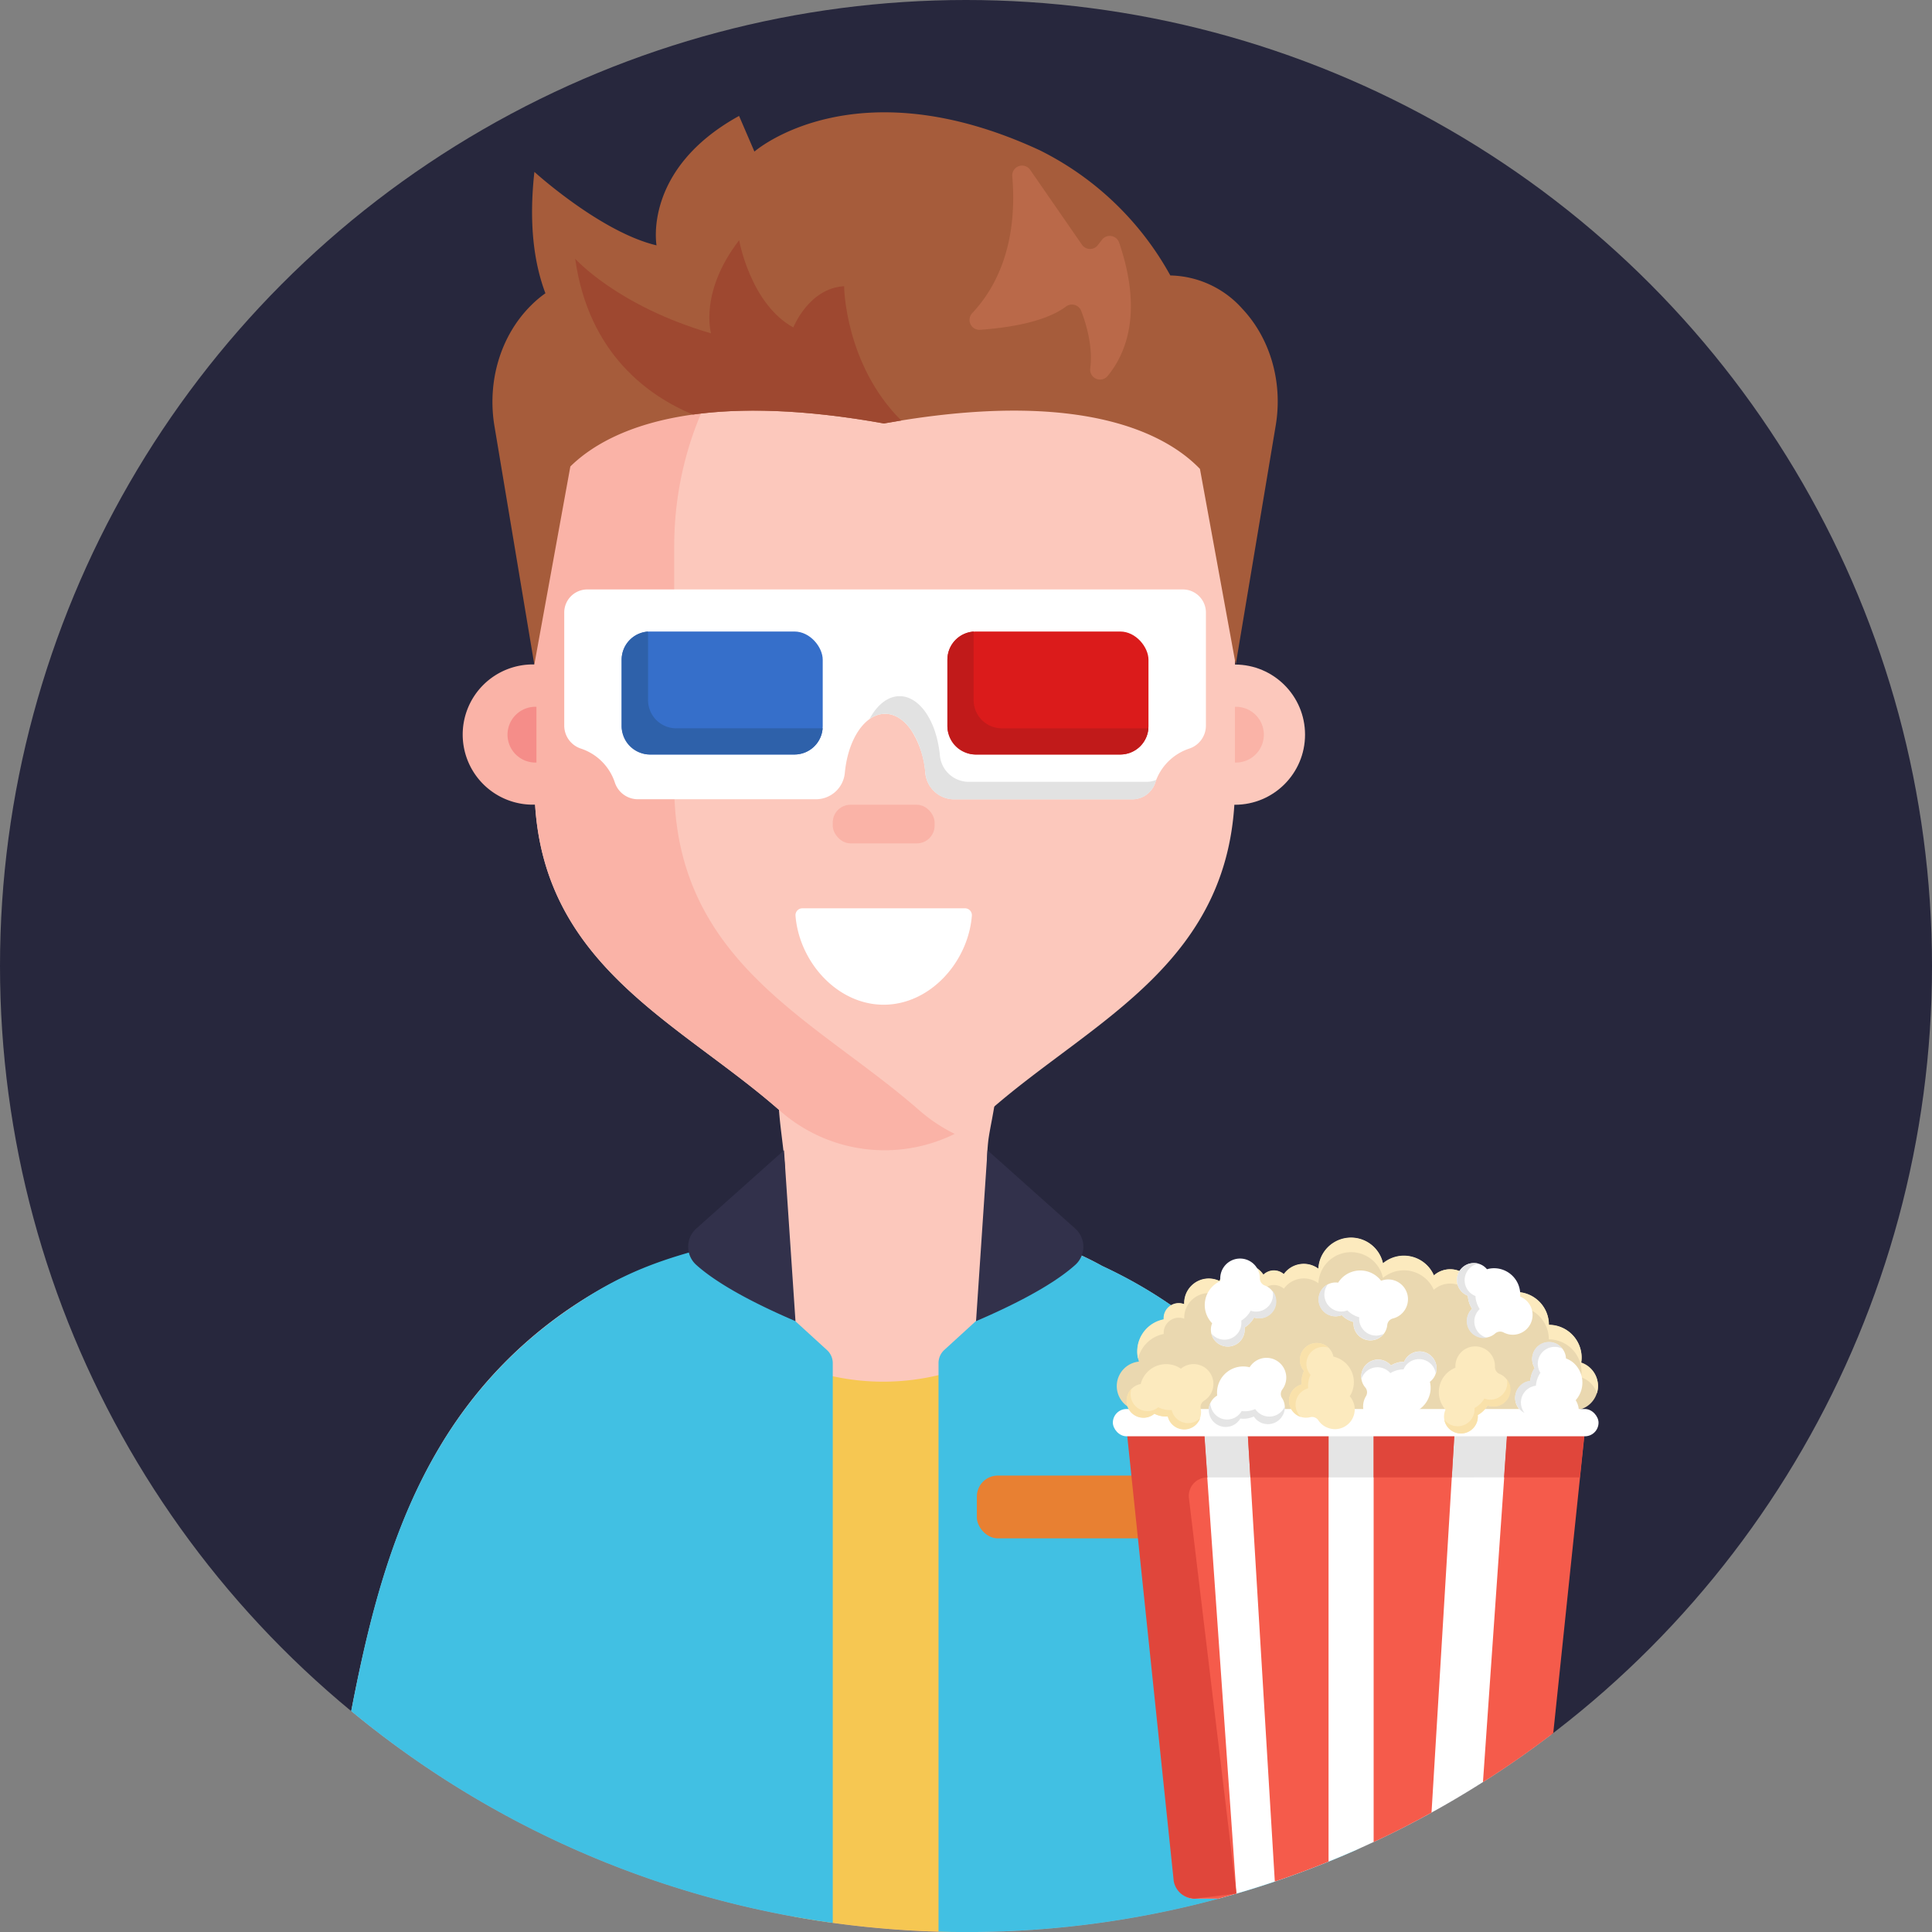 <svg xmlns="http://www.w3.org/2000/svg" viewBox="0 0 512 512"><rect x="0" y="0" width="512" height="512" fill="#808080" stroke="none"/><defs><style>.cls-1{fill:#27273d;}.cls-2{fill:#fcc8bc;}.cls-3{fill:#fab3a7;}.cls-4{fill:#f58d89;}.cls-5{fill:#fff;}.cls-6{fill:#a65c3b;}.cls-7{fill:#9e4830;}.cls-8{fill:#ba6949;}.cls-9{fill:#f6c752;}.cls-10{fill:#41c0e3;}.cls-11{fill:#32314b;}.cls-12{fill:#e88032;}.cls-13{fill:#e2e2e2;}.cls-14{fill:#366fca;}.cls-15{fill:#2e61aa;}.cls-16{fill:#db1b1b;}.cls-17{fill:#c11a1a;}.cls-18{fill:#ead8b0;}.cls-19{fill:#fceabe;}.cls-20{fill:#e5e5e5;}.cls-21{fill:#f55b4b;}.cls-22{fill:#e0463b;}.cls-23{fill:#f9e1aa;}</style></defs><title>Cinema</title><g id="BULINE"><circle class="cls-1" cx="256" cy="256" r="256"/></g><g id="Icons"><path class="cls-2" d="M374.13,481.26q-7.28,4.78-14.81,9A256.06,256.06,0,0,1,93.08,453.47c5.42-28,12.61-56,29.54-79.28a114.94,114.94,0,0,1,41.08-34.95c13.52-6.79,40.37-6,44-23.23,2.14-10.14-5.74-29.52,2.36-36.59,6.93-6.05,48-5.24,51.28-2.55,5.88,4.81,1.17,19.46.52,25.86-2.46,23.88,13.25,23.23,30.24,32.79,50,23.23,68.63,70,77.94,119.88.17-.8,1.18,4.48,3.62,22.36,0,.25.07.49.1.74C373.88,479.42,374,480.34,374.13,481.26Z"/><path class="cls-2" d="M327.28,144.86V208c0,47.1-37.49,62.19-64.82,86.14a42,42,0,0,1-56,0c-27.33-23.95-64.82-39-64.82-86.14V144.86c0-.21,0-.42,0-.63.22-33,17.9-61.5,43.72-75.74.83-.47,1.69-.92,2.54-1.34a76.59,76.59,0,0,1,31.45-8.24c1.11-.06,2.23-.08,3.35-.08H246.2a78,78,0,0,1,51.55,19.63,82,82,0,0,1,6.21,6,88.19,88.19,0,0,1,23.19,55.57h0C327.24,141.66,327.28,143.25,327.28,144.86Z"/><path class="cls-3" d="M178.67,208V144.86c0-45.08,32.68-82.08,74.3-85.73-2.24-.21-4.49-.3-6.78-.3H222.7c-44.78,0-81.07,38.52-81.07,86v31.26a18.58,18.58,0,1,0,0,37.15h.18c2.69,43,38.34,57.85,64.62,80.88A41.93,41.93,0,0,0,253,300.49a43.42,43.42,0,0,1-9.5-6.35C216.15,270.19,178.67,255.1,178.67,208Z"/><circle class="cls-2" cx="327.27" cy="194.69" r="18.58"/><rect class="cls-3" x="220.69" y="213.27" width="26.99" height="10.23" rx="4.69"/><path class="cls-4" d="M142.16,187.31a7.39,7.39,0,1,0,0,14.77Z"/><path class="cls-3" d="M327.27,202.08a7.39,7.39,0,1,0,0-14.77Z"/><path class="cls-5" d="M212.64,240.71a1.82,1.82,0,0,0-1.82,2c1,12.23,11.07,23.55,23.36,23.55h0c12.3,0,22.38-11.32,23.37-23.55a1.82,1.82,0,0,0-1.82-2Z"/><path class="cls-6" d="M338.05,112.93l-10.57,63.19L318,124.27c-8.34-8.69-29.45-20.85-79.19-12.83-1.5.24-3,.5-4.58.78-21.61-3.89-38.09-4.09-50.61-2.36-17.46,2.41-27.22,8.59-32.47,13.76l-9.55,52.5L131.05,113c-2-11.81,1.54-24.06,9.79-32.17a28.46,28.46,0,0,1,3.7-3.11c-3-7.93-4.45-18.39-2.92-32.17,0,0,17.52,15.95,32.37,19.47,0,0-3.7-20.21,21.87-34.3l4.07,9.45s26.35-23.17,75.59-.36A80.18,80.18,0,0,1,310.15,73a26.23,26.23,0,0,1,19.08,8.83C336.82,89.9,340,101.64,338.05,112.93Z"/><path class="cls-7" d="M238.84,111.44c-1.5.24-3,.5-4.58.78-21.61-3.89-38.09-4.09-50.61-2.36C172.1,105.07,156,93.94,152.43,68.57c0,0,11.11,12.49,36,19.77,0,0-3.2-10.86,7.45-24.68,0,0,3,16.88,14.36,23.12,0,0,4.1-10.41,13.46-10.93C223.68,75.85,223.88,96.53,238.84,111.44Z"/><path class="cls-8" d="M268.26,46.7c.89,10.25-.14,25.09-10.6,36.28a2.62,2.62,0,0,0,2.08,4.42c6.93-.49,17.1-1.93,22.71-6.13a2.64,2.64,0,0,1,4.07,1.09c1.41,3.67,3.15,9.62,2.4,15.3a2.62,2.62,0,0,0,4.66,1.93c5-6.13,9.23-17.06,3-35.31a2.62,2.62,0,0,0-4.59-.69l-1,1.31a2.61,2.61,0,0,1-4.27-.06L273,45A2.61,2.61,0,0,0,268.26,46.7Z"/><path class="cls-9" d="M258.66,361.23V512c-.88,0-1.77,0-2.66,0a257,257,0,0,1-35.31-2.42q-5.26-.72-10.46-1.68V361.23a46.22,46.22,0,0,0,10.46,3.49,62.78,62.78,0,0,0,28-.29A69.57,69.57,0,0,0,258.66,361.23Z"/><path class="cls-10" d="M220.69,361.21V509.58A254.84,254.84,0,0,1,93.07,453.46c4.68-24.38,10.69-48.71,23.46-70a116.23,116.23,0,0,1,33.09-35.73c14.89-10.39,25-14.25,46.59-19.28l14.61,21.71,8.34,7.62A4.7,4.7,0,0,1,220.69,361.21Z"/><path class="cls-10" d="M374.13,481.26q-7.2,4.74-14.67,9l-.14.06A254.93,254.93,0,0,1,258.66,512c-.88,0-1.77,0-2.66,0-2.44,0-4.86,0-7.28-.11V361.21a4.7,4.7,0,0,1,1.53-3.46l8.34-7.62.08-.12,16.23-22.53c6,2.93,11.36,4.76,17.19,8,50,23.23,68.63,70,77.94,119.88.17-.8,1.18,4.48,3.62,22.36,0,.25.07.49.1.74C373.88,479.42,374,480.34,374.13,481.26Z"/><path class="cls-11" d="M207.77,304.83l-23.23,20.74a6.46,6.46,0,0,0-.07,9.6c3.91,3.54,11.53,8.6,26.34,14.95Z"/><path class="cls-11" d="M261.7,304.83l23.23,20.74a6.46,6.46,0,0,1,.07,9.6c-3.92,3.54-11.53,8.6-26.34,14.95Z"/><rect class="cls-12" x="258.88" y="391.04" width="53.31" height="16.64" rx="5.55"/><path class="cls-5" d="M319.58,162.33v30a6.42,6.42,0,0,1-4.46,6.07,14.19,14.19,0,0,0-8.95,8.94,6.42,6.42,0,0,1-6.06,4.47H252.88a7.69,7.69,0,0,1-7.66-7h0a24.19,24.19,0,0,0-3.67-11.21c-1.89-2.79-4.35-4.44-7-4.44-5.29,0-9.81,6.62-10.66,15.65h0a7.7,7.7,0,0,1-7.66,7H169a6.43,6.43,0,0,1-6.07-4.47,14.15,14.15,0,0,0-8.94-8.94,6.42,6.42,0,0,1-4.46-6.07v-30a6.11,6.11,0,0,1,6.11-6.12H313.46A6.12,6.12,0,0,1,319.58,162.33Z"/><path class="cls-13" d="M306.44,206.66c-.1.26-.2.53-.29.8a6.42,6.42,0,0,1-6.12,4.4H252.88a7.7,7.7,0,0,1-7.66-7,28,28,0,0,0-1.28-6.25,19.88,19.88,0,0,0-2.39-5c-1.89-2.79-4.35-4.45-7-4.45a7.06,7.06,0,0,0-4.14,1.43c2-3.77,4.86-6.1,8-6.1,2.65,0,5.1,1.66,7,4.44a20.06,20.06,0,0,1,2.39,5,29.26,29.26,0,0,1,1.28,6.26,7.69,7.69,0,0,0,7.66,7h47.14A6.53,6.53,0,0,0,306.44,206.66Z"/><rect class="cls-14" x="164.74" y="167.36" width="53.29" height="32.59" rx="7.48"/><path class="cls-15" d="M218,193a7.48,7.48,0,0,1-7.46,6.95H172.22a7.48,7.48,0,0,1-7.48-7.48V174.83a7.48,7.48,0,0,1,7-7.46,4.58,4.58,0,0,0,0,.53v17.63a7.48,7.48,0,0,0,7.48,7.48H217.5A4.61,4.61,0,0,0,218,193Z"/><rect class="cls-16" x="251.07" y="167.36" width="53.29" height="32.59" rx="7.48"/><path class="cls-17" d="M304.34,193a7.47,7.47,0,0,1-7.45,6.95H258.55a7.48,7.48,0,0,1-7.48-7.48V174.83a7.48,7.48,0,0,1,6.95-7.46c0,.17,0,.35,0,.53v17.63a7.48,7.48,0,0,0,7.48,7.48h38.34A4.43,4.43,0,0,0,304.34,193Z"/><path class="cls-18" d="M419,361.12a8.83,8.83,0,0,0,.12-1.37,8.68,8.68,0,0,0-8.68-8.68,8.67,8.67,0,0,0-13.82-7,4,4,0,0,0-3.95-3.41,3.89,3.89,0,0,0-2.06.58A6.52,6.52,0,0,0,380,338a8.66,8.66,0,0,0-13.47-3.15,8.66,8.66,0,0,0-17.11,1.42,6.5,6.5,0,0,0-9.16,1.44,4,4,0,0,0-5.4.15,6.53,6.53,0,0,0-11.63,1.68,6.51,6.51,0,0,0-9.37,5.86c0,.09,0,.18,0,.27a4,4,0,0,0-1.44-.27,4,4,0,0,0-4,4c0,.1,0,.2,0,.31a8.66,8.66,0,0,0-7,8.51,8.45,8.45,0,0,0,.41,2.62,6.52,6.52,0,0,0,.32,13,6.44,6.44,0,0,0,3-.75c7.55,10.15,28.4,17.45,52.94,17.45,25.74,0,47.42-8,53.95-19a6.52,6.52,0,1,0,7-10.46Z"/><path class="cls-19" d="M423.49,367.32a6.31,6.31,0,0,1-.3,1.95A6.48,6.48,0,0,0,419,365a8.94,8.94,0,0,0,.12-1.37,8.68,8.68,0,0,0-8.67-8.68,8.67,8.67,0,0,0-13.83-7,4,4,0,0,0-6-2.84,6.51,6.51,0,0,0-10.65-3.3,8.67,8.67,0,0,0-13.47-3.16,8.66,8.66,0,0,0-17.11,1.42,6.51,6.51,0,0,0-9.16,1.45,4,4,0,0,0-5.41.15,6.52,6.52,0,0,0-11.62,1.68,6.46,6.46,0,0,0-2.85-.66,6.52,6.52,0,0,0-6.52,6.52,2.44,2.44,0,0,0,0,.27,4,4,0,0,0-1.44-.27,4,4,0,0,0-4,4c0,.11,0,.21,0,.31a8.71,8.71,0,0,0-6.8,6.56,8.78,8.78,0,0,1-.22-1.93,8.66,8.66,0,0,1,7-8.51c0-.11,0-.21,0-.31a4,4,0,0,1,4-4,4,4,0,0,1,1.44.27,2.35,2.35,0,0,1,0-.27,6.52,6.52,0,0,1,6.52-6.52,6.46,6.46,0,0,1,2.85.66,6.52,6.52,0,0,1,11.62-1.68,4,4,0,0,1,5.41-.15,6.5,6.5,0,0,1,9.16-1.44,8.66,8.66,0,0,1,17.11-1.42A8.66,8.66,0,0,1,380,338a6.52,6.52,0,0,1,10.65,3.31,3.89,3.89,0,0,1,2.06-.58,4,4,0,0,1,3.95,3.41,8.67,8.67,0,0,1,13.83,7,8.67,8.67,0,0,1,8.67,8.67,8.94,8.94,0,0,1-.12,1.37A6.52,6.52,0,0,1,423.49,367.32Z"/><path class="cls-5" d="M419.53,379.29l-8.41,80.37q-8.79,6.72-18.16,12.65a254.19,254.19,0,0,1-33.5,17.92l-.14.06a255.2,255.2,0,0,1-36.45,12.88h-6.19a5.2,5.2,0,0,1-5.18-4.67L299,379.29Z"/><path class="cls-20" d="M419.53,379.29l-1.28,12.24H314.5l13.16,110.29-11,1.35a5.2,5.2,0,0,1-5.17-4.67L299,379.29Z"/><path class="cls-21" d="M420,379.29l-8.37,80q-9,6.92-18.63,13l6.48-93Z"/><path class="cls-21" d="M352.08,379.29V493.35q-7,2.85-14.24,5.28l-7.21-119.34Z"/><path class="cls-21" d="M385.48,379.29l-6.11,101.06q-7.51,4.17-15.34,7.81V379.29Z"/><polygon class="cls-22" points="419.96 379.29 418.68 391.52 398.59 391.52 399.44 379.29 419.96 379.29"/><polygon class="cls-22" points="352.08 379.29 352.08 391.52 331.37 391.52 330.63 379.29 352.08 379.29"/><polygon class="cls-22" points="385.48 379.29 384.74 391.52 364.03 391.52 364.03 379.29 385.48 379.29"/><path class="cls-21" d="M327.66,501.82q-2.39.71-4.79,1.35h-6.19a5.2,5.2,0,0,1-5.18-4.67L299,379.29h20.08Z"/><path class="cls-22" d="M327.66,501.82l-11,1.35a5.66,5.66,0,0,1-5.61-4.67L298.6,379.29h20.51l.86,12.24h0a4.92,4.92,0,0,0-4.9,5.43Z"/><rect class="cls-5" x="294.92" y="373.4" width="128.71" height="7.23" rx="3.62"/><path class="cls-19" d="M312.94,362.72l-.23-.16a6.94,6.94,0,0,0-9.57,2.23,7.1,7.1,0,0,0-.84,2,4.48,4.48,0,1,0,3.62,7.87,6.88,6.88,0,0,0,3.56.72,4.48,4.48,0,0,0,8.73-2,2,2,0,0,1,.86-2.16,5.25,5.25,0,1,0-6.13-8.49Z"/><path class="cls-23" d="M318.07,375.8a4.28,4.28,0,0,1-.81,1.43,4.47,4.47,0,0,1-7.78-1.85,6.88,6.88,0,0,1-3.56-.72,4.48,4.48,0,0,1-7-5.23,4.54,4.54,0,0,1,.94-1.39,4.48,4.48,0,0,0,7.09,4.9,6.79,6.79,0,0,0,3.56.73,4.42,4.42,0,0,0,2.36,3A4.48,4.48,0,0,0,318.07,375.8Z"/><path class="cls-5" d="M331.15,362.34l-.27-.07a6.94,6.94,0,0,0-8.31,7.57,4.48,4.48,0,1,0,6.12,6.13,6.82,6.82,0,0,0,3.59-.55,4.43,4.43,0,0,0,3.24,2,4.48,4.48,0,0,0,4.26-6.87,2,2,0,0,1,.05-2.33,5.24,5.24,0,1,0-8.68-5.85Z"/><path class="cls-20" d="M340.49,372.84a4.41,4.41,0,0,1-.27,1.62,4.48,4.48,0,0,1-4.7,2.93,4.43,4.43,0,0,1-3.24-2,6.82,6.82,0,0,1-3.59.55,4.48,4.48,0,0,1-8.34-2.5,4.34,4.34,0,0,1,.4-1.62,4.51,4.51,0,0,0,3,4.13,4.46,4.46,0,0,0,5.3-2,6.93,6.93,0,0,0,3.6-.54,4.48,4.48,0,0,0,7.8-.61Z"/><path class="cls-19" d="M357.68,370.05c.05-.08.11-.15.15-.23a6.94,6.94,0,0,0-2.46-9.51,7.22,7.22,0,0,0-2-.8,4.48,4.48,0,1,0-7.78,3.81,7,7,0,0,0-.64,3.58,4.48,4.48,0,0,0,2.22,8.68,2,2,0,0,1,2.19.8,5.17,5.17,0,0,0,2.36,1.94,5.24,5.24,0,0,0,6-8.27Z"/><path class="cls-23" d="M344.73,375.5a4.42,4.42,0,0,1-1.45-.77,4.48,4.48,0,0,1,1.65-7.83,7,7,0,0,1,.64-3.58,4.48,4.48,0,0,1,5.06-7.09,4.75,4.75,0,0,1,1.41.91,4.48,4.48,0,0,0-4.73,7.21,7,7,0,0,0-.64,3.57,4.49,4.49,0,0,0-1.94,7.58Z"/><path class="cls-5" d="M371.35,374.73l.28,0a7,7,0,0,0,7.48-6.37,7.09,7.09,0,0,0-.17-2.17,4.48,4.48,0,1,0-6.83-5.33,6.91,6.91,0,0,0-3.5,1,4.45,4.45,0,0,0-3.46-1.56,4.48,4.48,0,0,0-3.37,7.35A2,2,0,0,1,362,370a5.25,5.25,0,1,0,9.34,4.73Z"/><path class="cls-20" d="M360.79,365.46a4.34,4.34,0,0,1,.06-1.64,4.5,4.5,0,0,1,4.3-3.49,4.44,4.44,0,0,1,3.46,1.56,6.91,6.91,0,0,1,3.5-1,4.48,4.48,0,0,1,8.59,1.45,4.59,4.59,0,0,1-.2,1.67,4.48,4.48,0,0,0-8.55-1.11,6.91,6.91,0,0,0-3.5,1,4.47,4.47,0,0,0-7.66,1.56Z"/><path class="cls-19" d="M385.72,362.47l-.27.1a6.95,6.95,0,0,0-2.37,11,4.48,4.48,0,1,0,8.54,1.44,7,7,0,0,0,2.61-2.53,4.48,4.48,0,0,0,3.26-8.34,2,2,0,0,1-1.31-1.94,5.24,5.24,0,1,0-10.46.28Z"/><path class="cls-23" d="M399.41,365.6a4.65,4.65,0,0,1,.73,1.48,4.5,4.5,0,0,1-2.13,5.11,4.43,4.43,0,0,1-3.78.28,7,7,0,0,1-2.61,2.53,4.48,4.48,0,0,1-8.24,2.81,4.4,4.4,0,0,1-.62-1.56,4.48,4.48,0,0,0,8-3.1,6.81,6.81,0,0,0,2.61-2.52,4.48,4.48,0,0,0,6-5Z"/><path class="cls-5" d="M417.62,371l.19-.21a7,7,0,0,0-1-9.78A7.14,7.14,0,0,0,415,360a4.48,4.48,0,1,0-8.27,2.57,7,7,0,0,0-1.18,3.44,4.46,4.46,0,0,0-3.25,2,4.47,4.47,0,0,0,4.12,6.95,2,2,0,0,1,2,1.14,5.17,5.17,0,0,0,2,2.27,5.24,5.24,0,0,0,7.18-7.25Z"/><path class="cls-20" d="M404,374.43a4.62,4.62,0,0,1-1.32-1,4.52,4.52,0,0,1-.41-5.52,4.43,4.43,0,0,1,3.25-2,7,7,0,0,1,1.18-3.44,4.48,4.48,0,0,1,6.08-6.23A4.53,4.53,0,0,1,414,357.4a4.48,4.48,0,0,0-5.78,6.4,7,7,0,0,0-1.18,3.44,4.43,4.43,0,0,0-3.25,2A4.49,4.49,0,0,0,404,374.43Z"/><path class="cls-5" d="M366,339.42l-.17-.22a6.94,6.94,0,0,0-11.21.72,4.48,4.48,0,1,0,.95,8.61,6.81,6.81,0,0,0,3.14,1.81,4.47,4.47,0,0,0,1.3,3.57,4.48,4.48,0,0,0,7.62-2.71,2,2,0,0,1,1.5-1.79,5.18,5.18,0,0,0,2.62-1.56,5.24,5.24,0,0,0-5.75-8.43Z"/><path class="cls-20" d="M366.71,353.45a4.48,4.48,0,0,1-8-3.11,7,7,0,0,1-3.15-1.81,4.48,4.48,0,0,1-5-7.16,4.42,4.42,0,0,1,1.33-1,4.48,4.48,0,0,0,5.18,6.89,6.92,6.92,0,0,0,3.14,1.82,4.48,4.48,0,0,0,6.47,4.39Z"/><path class="cls-5" d="M402.87,343.61c0-.1,0-.19,0-.28a6.94,6.94,0,0,0-6.65-7.23,6.71,6.71,0,0,0-2.16.26,4.45,4.45,0,0,0-3.95-1.61,4.47,4.47,0,0,0-1.11,8.63,6.89,6.89,0,0,0,1.12,3.46,4.48,4.48,0,0,0,6.05,6.6,2,2,0,0,1,2.31-.32,5.24,5.24,0,1,0,4.37-9.51Z"/><path class="cls-20" d="M394,354.52a4.36,4.36,0,0,1-1.65,0,4.48,4.48,0,0,1-2.23-7.68,7,7,0,0,1-1.12-3.46,4.47,4.47,0,0,1,1.11-8.63,4.68,4.68,0,0,1,1.68.13,4.48,4.48,0,0,0-.78,8.58,7,7,0,0,0,1.13,3.46,4.44,4.44,0,0,0-1.42,3.52A4.49,4.49,0,0,0,394,354.52Z"/><path class="cls-5" d="M323.43,339.5l-.26.11a6.94,6.94,0,0,0-1.94,11.07,4.48,4.48,0,1,0,8.59,1.11,6.87,6.87,0,0,0,2.51-2.63,4.48,4.48,0,0,0,2.93-8.46,2,2,0,0,1-1.38-1.88,5.25,5.25,0,1,0-10.45.68Z"/><path class="cls-20" d="M337.24,342.1a4.42,4.42,0,0,1,.79,1.45,4.48,4.48,0,0,1-5.7,5.61,7,7,0,0,1-2.51,2.63,4.48,4.48,0,0,1-8.12,3.13,4.38,4.38,0,0,1-.68-1.54,4.48,4.48,0,0,0,7.92-3.4,6.92,6.92,0,0,0,2.5-2.63,4.48,4.48,0,0,0,5.8-5.25Z"/></g></svg>